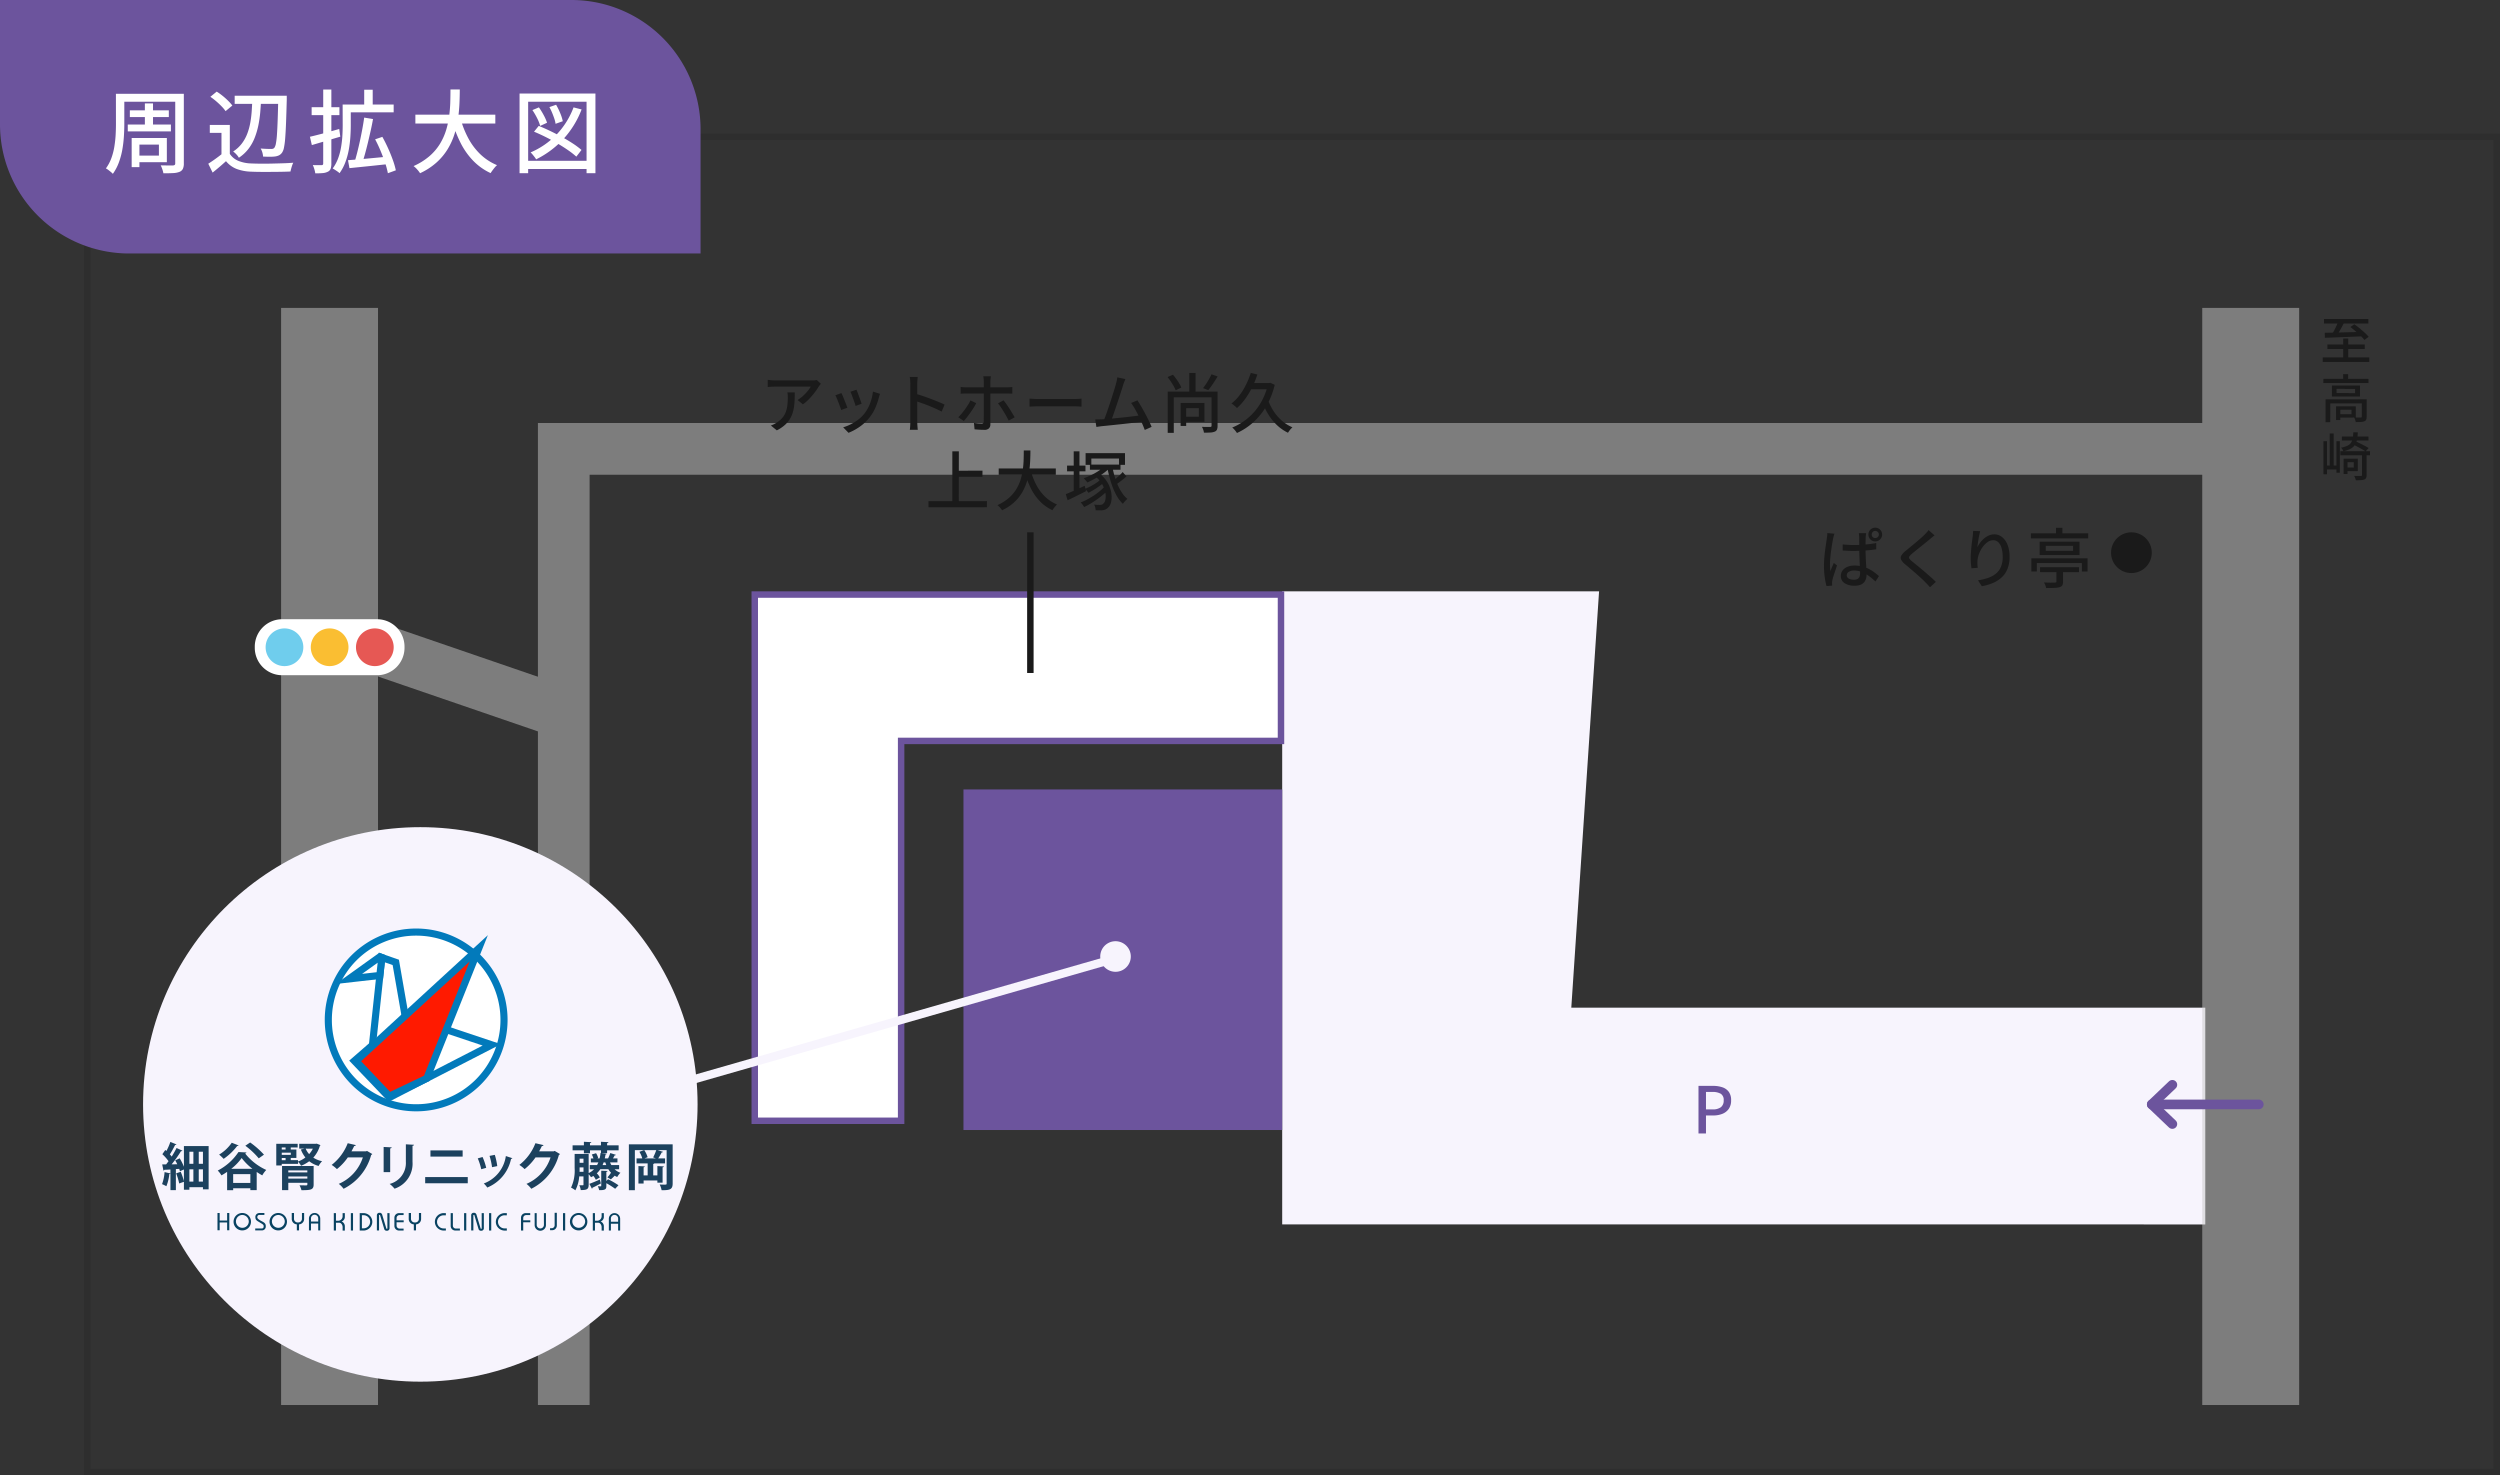 <svg xmlns="http://www.w3.org/2000/svg" xmlns:xlink="http://www.w3.org/1999/xlink" width="387" height="228.393" viewBox="0 0 387 228.393">
  <rect x="0" y="0" width="387" height="228.393" fill="#333333" stroke="none"/>
  <defs>
    <clipPath id="clip-path">
      <rect id="長方形_641" data-name="長方形 641" width="23.18" height="8.669" fill="none"/>
    </clipPath>
    <clipPath id="clip-path-2">
      <rect id="長方形_651" data-name="長方形 651" width="79.899" height="46.86" fill="none"/>
    </clipPath>
  </defs>
  <g id="グループ_1826" data-name="グループ 1826" transform="translate(-7 -1120.495)">
    <g id="長方形_1080" data-name="長方形 1080" transform="translate(20 1141.16)" fill="none" stroke="rgba(26,26,26,0.2)" stroke-width="1">
      <rect width="374" height="207.728" stroke="none"/>
      <rect x="0.5" y="0.5" width="373" height="206.728" fill="none"/>
    </g>
    <ellipse id="楕円形_156" data-name="楕円形 156" cx="3.154" cy="3.154" rx="3.154" ry="3.154" transform="translate(333.789 1202.897)" fill="#1a1a1a"/>
    <path id="パス_4619" data-name="パス 4619" d="M-38.55-5.9q.43.04.85.065t.86.025q.92,0,1.82-.08a15.845,15.845,0,0,0,1.66-.23v.97q-.79.13-1.69.19t-1.79.07q-.43,0-.85-.02t-.86-.05Zm3.63-1.75a3.015,3.015,0,0,0-.045.31q-.015.16-.025.31-.01.18-.015.455t-.01.6q-.005.325-.005.645,0,.63.025,1.21t.055,1.1q.03.52.055.975t.025.825a2.191,2.191,0,0,1-.095.655,1.493,1.493,0,0,1-.305.545,1.393,1.393,0,0,1-.56.375,2.433,2.433,0,0,1-.87.135,2.711,2.711,0,0,1-1.585-.4,1.294,1.294,0,0,1-.565-1.12,1.384,1.384,0,0,1,.255-.82,1.72,1.72,0,0,1,.73-.57,2.821,2.821,0,0,1,1.145-.21,4.7,4.7,0,0,1,1.22.15,4.989,4.989,0,0,1,1.02.39,5.813,5.813,0,0,1,.84.53q.38.29.69.56l-.54.84a10.427,10.427,0,0,0-1.08-.9,4.786,4.786,0,0,0-1.08-.59,3.2,3.2,0,0,0-1.15-.21,1.5,1.5,0,0,0-.815.2.605.605,0,0,0-.315.53.56.56,0,0,0,.305.515,1.564,1.564,0,0,0,.785.175,1.174,1.174,0,0,0,.58-.12.675.675,0,0,0,.3-.345,1.469,1.469,0,0,0,.09-.545q0-.26-.02-.705t-.045-.98q-.025-.535-.045-1.1t-.02-1.085q0-.54-.005-.995T-36-7.01q0-.12-.015-.31t-.035-.33Zm-4.91.09q-.03.09-.075.235t-.08.3q-.035.15-.055.24-.05.25-.115.62t-.13.815q-.065.445-.12.905t-.085.88q-.03.42-.03.74,0,.26.015.525t.055.545q.07-.21.16-.43t.185-.44q.1-.22.175-.41l.5.39q-.13.38-.275.815t-.27.825a5.8,5.8,0,0,0-.175.65q-.02.1-.035.235A2.1,2.1,0,0,0-40.2.1a1.271,1.271,0,0,1,.01.175q0,.105.01.205l-.88.06a10.907,10.907,0,0,1-.27-1.345,12.682,12.682,0,0,1-.12-1.835q0-.55.05-1.16t.125-1.185q.075-.575.15-1.06t.115-.785q.03-.19.05-.41t.03-.42Zm5.77.13a.523.523,0,0,0,.155.385.523.523,0,0,0,.385.155.557.557,0,0,0,.4-.155.507.507,0,0,0,.165-.385.534.534,0,0,0-.165-.4.547.547,0,0,0-.4-.16.507.507,0,0,0-.385.165A.557.557,0,0,0-34.06-7.43Zm-.51,0a1.025,1.025,0,0,1,.305-.755,1.014,1.014,0,0,1,.745-.305,1.042,1.042,0,0,1,.76.305,1.017,1.017,0,0,1,.31.755,1.022,1.022,0,0,1-.31.75,1.033,1.033,0,0,1-.76.31,1,1,0,0,1-.745-.31A1.03,1.03,0,0,1-34.57-7.43Zm10.24.13q-.19.14-.405.315t-.365.305q-.25.21-.61.5l-.755.61q-.4.32-.765.615t-.63.525a1.974,1.974,0,0,0-.38.4.268.268,0,0,0,0,.315,2.588,2.588,0,0,0,.4.415l.615.5q.355.29.76.625t.825.7q.42.36.81.71t.7.66l-.91.83q-.36-.41-.76-.81-.25-.26-.63-.61t-.815-.73q-.435-.38-.865-.745t-.78-.655a2.258,2.258,0,0,1-.62-.73.675.675,0,0,1,.045-.64,2.855,2.855,0,0,1,.655-.71q.29-.24.68-.555t.8-.665q.415-.35.79-.675t.625-.575q.18-.18.37-.385a2.021,2.021,0,0,0,.28-.365Zm7.06-.65q-.06.23-.13.555t-.13.675q-.06.35-.105.675t-.065.565a4.895,4.895,0,0,1,.425-.69,3.716,3.716,0,0,1,.595-.64,3.089,3.089,0,0,1,.74-.47,2.048,2.048,0,0,1,.85-.18,1.9,1.9,0,0,1,1.215.425A2.831,2.831,0,0,1-13.03-5.83a5.03,5.03,0,0,1,.31,1.86,4.909,4.909,0,0,1-.31,1.82,3.644,3.644,0,0,1-.88,1.32,4.677,4.677,0,0,1-1.36.885A7.742,7.742,0,0,1-17.01.57l-.6-.91a9.4,9.4,0,0,0,1.52-.365,4.014,4.014,0,0,0,1.22-.645,2.721,2.721,0,0,0,.8-1.05,3.853,3.853,0,0,0,.285-1.57,4.858,4.858,0,0,0-.17-1.36,2.015,2.015,0,0,0-.5-.9,1.119,1.119,0,0,0-.81-.32,1.492,1.492,0,0,0-.88.3,3.255,3.255,0,0,0-.755.77,4.46,4.46,0,0,0-.54,1.01,3.784,3.784,0,0,0-.245,1.04q-.02.25-.015.52a5.379,5.379,0,0,0,.055.63l-.98.07q-.03-.28-.07-.7t-.04-.915q0-.36.03-.775t.07-.85q.04-.435.095-.845t.095-.75q.04-.26.055-.5T-18.36-8Zm7.85.33H-.55v.79H-9.42ZM-8-2.38h6.03v.77H-8Zm2.47-6.09h.99v1.31h-.99ZM-9.35-3.75h8.7v2.04h-.88V-3.02H-8.5v1.31h-.85Zm2.23-1.93v.78h4.23v-.78Zm-.94-.65h6.17v2.08H-8.06Zm2.59,4.11h1.03V-.15a1.126,1.126,0,0,1-.125.59A.742.742,0,0,1-5.03.73a3.489,3.489,0,0,1-.82.1Q-6.35.85-7.06.85A1.886,1.886,0,0,0-7.19.41,3.078,3.078,0,0,0-7.4-.01l.7.02q.35.01.615,0l.365,0a.387.387,0,0,0,.2-.05.184.184,0,0,0,.05-.15Z" transform="translate(330.802 1210.673)" fill="#1a1a1a"/>
    <path id="長方形_1089" data-name="長方形 1089" d="M0,0H88.447a20,20,0,0,1,20,20V39.241a0,0,0,0,1,0,0H20a20,20,0,0,1-20-20V0A0,0,0,0,1,0,0Z" transform="translate(7 1120.495)" fill="#6c549d"/>
    <path id="パス_4617" data-name="パス 4617" d="M2.73-11.144h8.9v1.232H2.73ZM4.1-8.582h6.034v1.036H4.1Zm-.322,2.2h6.678V-5.32H3.78Zm-1.834-4.76h1.3v4.69q0,.854-.063,1.869A18.712,18.712,0,0,1,2.94-2.527,11.471,11.471,0,0,1,2.4-.518,7.391,7.391,0,0,1,1.47,1.246,2.926,2.926,0,0,0,1.155.952Q.952.784.749.63A1.954,1.954,0,0,0,.392.406a6.413,6.413,0,0,0,.847-1.589A9.572,9.572,0,0,0,1.7-2.961a17.48,17.48,0,0,0,.2-1.813q.049-.9.049-1.68Zm9.184,0h1.33V-.378a1.932,1.932,0,0,1-.154.861.984.984,0,0,1-.518.455,2.948,2.948,0,0,1-.959.189q-.6.035-1.533.035A4.113,4.113,0,0,0,9.128.539,4.24,4.24,0,0,0,8.876-.07q.406.014.8.014h1.113a.434.434,0,0,0,.259-.084.31.31,0,0,0,.077-.238ZM6.426-9.66h1.26v3.878H6.426ZM5.068-4.3h4.76V-.56H5.068V-1.582H8.6V-3.276H5.068Zm-.686,0h1.2V.21h-1.2ZM20.328-10.85H27.58v1.26H20.328Zm6.748,0h1.316v.63q-.056,2.1-.112,3.563t-.133,2.4a11.639,11.639,0,0,1-.189,1.449,2.132,2.132,0,0,1-.28.749,1.364,1.364,0,0,1-.476.434,2.089,2.089,0,0,1-.616.182,6.335,6.335,0,0,1-.819.042q-.511,0-1.043-.028a2.9,2.9,0,0,0-.112-.63,2.316,2.316,0,0,0-.266-.616q.532.042.973.056t.665.014a.866.866,0,0,0,.287-.042.483.483,0,0,0,.217-.168,1.774,1.774,0,0,0,.224-.651,11.422,11.422,0,0,0,.161-1.379q.063-.9.112-2.3t.091-3.423Zm-4,.42h1.344q-.042,1.064-.133,2.128a17.436,17.436,0,0,1-.3,2.072,11.643,11.643,0,0,1-.574,1.925,7.051,7.051,0,0,1-.959,1.694,6.1,6.1,0,0,1-1.477,1.365,2.54,2.54,0,0,0-.385-.518,3.232,3.232,0,0,0-.5-.448,5.294,5.294,0,0,0,1.337-1.225,6.142,6.142,0,0,0,.84-1.512,9.363,9.363,0,0,0,.476-1.722,16.932,16.932,0,0,0,.224-1.855Q23.03-9.478,23.072-10.43Zm-3.5,4.1v5.054H18.284V-5.1H16.478V-6.328Zm0,4.48A2.868,2.868,0,0,0,20.9-.763a5.69,5.69,0,0,0,2.009.4q.6.028,1.428.035t1.75-.014q.924-.021,1.792-.049T29.4-.476a2.633,2.633,0,0,0-.168.4q-.084.245-.154.5t-.112.462q-.6.028-1.393.042T25.935.945q-.847.007-1.645,0T22.89.91A7.053,7.053,0,0,1,20.615.483a4,4,0,0,1-1.631-1.2Q18.508-.28,18,.154t-1.085.9L16.24-.322q.49-.308,1.057-.714t1.071-.812Zm-3.01-8.834.98-.8a9.451,9.451,0,0,1,.917.658,10.8,10.8,0,0,1,.861.77,6.947,6.947,0,0,1,.644.728l-1.05.868a5.414,5.414,0,0,0-.609-.735q-.385-.4-.84-.791A10.512,10.512,0,0,0,16.562-10.682Zm23.814-1.092h1.316V-9H40.376ZM37.6-9.478H44.94v1.2H37.6Zm-.56,0H38.3v3.22q0,.812-.063,1.771A17.545,17.545,0,0,1,38-2.52a11.489,11.489,0,0,1-.532,1.953,7.077,7.077,0,0,1-.91,1.715,1.657,1.657,0,0,0-.3-.252q-.2-.14-.406-.273a2.743,2.743,0,0,0-.357-.2,6.452,6.452,0,0,0,.847-1.582A9.508,9.508,0,0,0,36.8-2.905a16.456,16.456,0,0,0,.2-1.75q.049-.861.049-1.617Zm3.332,2.016,1.372.224q-.154.868-.364,1.806T40.95-3.57q-.224.924-.455,1.757T40.04-.322L38.878-.56q.21-.672.427-1.533t.42-1.792q.2-.931.371-1.855T40.376-7.462ZM37.87-.868q.77-.056,1.757-.14T41.734-1.2q1.12-.1,2.226-.217L44-.252,41.9-.028q-1.057.112-2.03.21T38.094.364ZM42.07-4.1l1.12-.378q.462.826.889,1.771t.742,1.834A11.97,11.97,0,0,1,45.276.7l-1.232.448a11.954,11.954,0,0,0-.427-1.589q-.3-.9-.7-1.862T42.07-4.1ZM31.976-4.494q.868-.2,2.086-.525t2.45-.679l.168,1.19q-1.148.336-2.3.679l-2.107.623Zm.266-4.578h4.3V-7.84h-4.3Zm1.792-2.73h1.26V-.364a2.417,2.417,0,0,1-.112.819.817.817,0,0,1-.42.455,2.069,2.069,0,0,1-.777.217,9.878,9.878,0,0,1-1.183.035,3.771,3.771,0,0,0-.14-.63,4.519,4.519,0,0,0-.238-.644q.448.014.833.014h.511a.278.278,0,0,0,.2-.063.278.278,0,0,0,.063-.2ZM48.3-7.91H60.676v1.372H48.3Zm6.972.546a14.643,14.643,0,0,0,1.211,3.08,9.939,9.939,0,0,0,1.876,2.5A8.331,8.331,0,0,0,60.942-.1a2.955,2.955,0,0,0-.357.364Q60.4.49,60.228.721t-.28.413A9.078,9.078,0,0,1,57.239-.791,11.3,11.3,0,0,1,55.286-3.57a20.049,20.049,0,0,1-1.344-3.472Zm-1.54-4.452h1.442q0,.994-.049,2.135t-.217,2.345a14.908,14.908,0,0,1-.546,2.408A10.786,10.786,0,0,1,53.312-2.6,9.3,9.3,0,0,1,51.59-.525a10.267,10.267,0,0,1-2.562,1.673A4.562,4.562,0,0,0,48.58.567a3.847,3.847,0,0,0-.56-.525,9.9,9.9,0,0,0,2.457-1.533,8.123,8.123,0,0,0,1.624-1.9A9.372,9.372,0,0,0,53.06-5.53a13.382,13.382,0,0,0,.476-2.212q.14-1.106.168-2.142T53.732-11.816ZM72.786-9.044l1.246.322a14.28,14.28,0,0,1-2.849,4.613A14.557,14.557,0,0,1,66.99-.994a2.309,2.309,0,0,0-.224-.343q-.154-.2-.322-.406a3.138,3.138,0,0,0-.308-.329,12.3,12.3,0,0,0,4.039-2.786A12.345,12.345,0,0,0,72.786-9.044ZM66.668-5.278l.728-.9q.868.35,1.8.8t1.841.945q.91.5,1.68,1.008a12.752,12.752,0,0,1,1.3.973l-.8,1.036A12.054,12.054,0,0,0,71.96-2.4q-.756-.525-1.645-1.05t-1.827-.994Q67.55-4.914,66.668-5.278Zm-.252-3.346,1.008-.42a10.67,10.67,0,0,1,.749,1.218,7.1,7.1,0,0,1,.511,1.162l-1.064.49a6.013,6.013,0,0,0-.469-1.19A10.779,10.779,0,0,0,66.416-8.624Zm2.632-.462,1.036-.364a10.789,10.789,0,0,1,.644,1.316A6.519,6.519,0,0,1,71.12-6.9L70-6.5a4.074,4.074,0,0,0-.189-.791q-.147-.441-.343-.917A8.617,8.617,0,0,0,69.048-9.086Zm-4.62-2.1H76.174V1.148H74.8V-9.912H65.758V1.148h-1.33ZM65.2-.77h10.15V.5H65.2Z" transform="translate(23 1146.16)" fill="#fff"/>
    <path id="パス_4615" data-name="パス 4615" d="M13184,1905.625h49.053l-4.3,64.451h98.141v33.554H13184Z" transform="translate(-12978.516 -693.593)" fill="#f7f4fd"/>
    <g id="合体_142" data-name="合体 142" transform="translate(123.337 1212.032)" fill="#fff">
      <path d="M 23.157 81.96 L 0.5 81.96 L 0.5 0.5 L 23.657 0.5 L 81.96 0.5 L 81.96 23.157 L 23.657 23.157 L 23.157 23.157 L 23.157 23.657 L 23.157 81.96 Z" stroke="none"/>
      <path d="M 22.657 81.46 L 22.657 22.657 L 81.46 22.657 L 81.46 1 L 1 1 L 1 81.46 L 22.657 81.46 M 23.657 82.46 L 5.17374655828462e-06 82.46 L 5.17374655828462e-06 -2.093505827360786e-06 L 82.46 -2.093505827360786e-06 L 82.46 23.657 L 23.657 23.657 L 23.657 82.46 Z" stroke="none" fill="#6c549d"/>
    </g>
    <rect id="長方形_1094" data-name="長方形 1094" width="49.341" height="52.72" transform="translate(156.144 1242.7)" fill="#6c549d"/>
    <path id="パス_4621" data-name="パス 4621" d="M.97,0V-7.37H3.2a4.519,4.519,0,0,1,1.46.215,2.028,2.028,0,0,1,.995.7A2.157,2.157,0,0,1,6.02-5.13a2.244,2.244,0,0,1-.36,1.315,2.169,2.169,0,0,1-.985.77A3.775,3.775,0,0,1,3.24-2.79H2.13V0ZM2.13-3.73H3.14a2.075,2.075,0,0,0,1.3-.34,1.269,1.269,0,0,0,.43-1.06,1.1,1.1,0,0,0-.45-1.02,2.549,2.549,0,0,0-1.33-.28H2.13Z" transform="translate(268.956 1295.959)" fill="#6c549d"/>
    <path id="パス_4620" data-name="パス 4620" d="M-7.4-6.3H-.528v.7H-7.4Zm.528,3.944h5.784v.7H-6.872Zm-.72,2.008H-.384v.7H-7.592Zm3.168-2.92h.784V.168h-.784Zm-2.856-.9q.7-.008,1.652-.028t2.02-.052L-1.472-4.3l-.032.688q-1.04.04-2.092.084t-2,.08q-.944.036-1.664.06Zm2.1-1.8.88.264q-.176.352-.376.72t-.4.7q-.2.336-.38.6l-.7-.248q.168-.272.356-.628t.352-.728Q-5.288-5.648-5.176-5.96Zm1.872.912.608-.424q.392.272.812.616t.8.692a6.148,6.148,0,0,1,.608.636l-.664.48a5.74,5.74,0,0,0-.576-.64Q-2.08-4.04-2.5-4.4T-3.3-5.048ZM-7.488,2.968H-.512v.648H-7.5Zm3.056-.728h.776l-.008,1.048h-.768Zm-2.72,3.9,5.9-.008v.632l-5.168.008-.008,2.9-.728.008Zm5.608,0,.752-.008V8.824a1.182,1.182,0,0,1-.072.456.494.494,0,0,1-.28.256,1.651,1.651,0,0,1-.536.108q-.328.02-.8.02a2.007,2.007,0,0,0-.1-.364,3.078,3.078,0,0,0-.144-.348q.344.008.628.008t.38-.008a.225.225,0,0,0,.132-.028.131.131,0,0,0,.036-.108Zm-3.984,1.08h.656V9.352h-.656Zm.336,0h2.72V8.96l-2.712.008-.008-.528h2.048l.008-.688H-5.184Zm-.264-2.7.008.648,2.864.008V4.528Zm-.712-.52h4.344V5.7l-4.352.008ZM-7.48,12.616h.552v5.12H-7.48Zm2.008,0h.528V17.5h-.528Zm-1.04-1.192H-5.9v5.352h-.608Zm-.7,4.96h1.96V17h-1.96Zm3.168-1.056h1.88v1.928H-4.04V16.7h1.256v-.832H-4.04Zm-.32,0h.608V17.7H-4.36ZM-4.632,11.9h4.12v.616h-4.12Zm-.232,2.264H-.272V14.8H-4.864Zm3.352.472H-.8v3.224a1.039,1.039,0,0,1-.076.444.524.524,0,0,1-.284.244,1.712,1.712,0,0,1-.52.1q-.32.02-.792.02a1.6,1.6,0,0,0-.1-.348q-.08-.2-.152-.332L-2.08,18q.3,0,.4,0a.2.2,0,0,0,.132-.032.157.157,0,0,0,.036-.12Zm-1.352-3.392h.7a7.416,7.416,0,0,1-.116,1.116,2.271,2.271,0,0,1-.324.828,1.85,1.85,0,0,1-.664.592,4.184,4.184,0,0,1-1.136.392.946.946,0,0,0-.144-.292,1.836,1.836,0,0,0-.208-.26,3.92,3.92,0,0,0,.984-.3,1.44,1.44,0,0,0,.56-.464,1.724,1.724,0,0,0,.264-.672A6.286,6.286,0,0,0-2.864,11.248Zm-.16,1.816.456-.464.72.352q.392.192.756.384t.612.344l-.48.52q-.224-.152-.58-.352t-.748-.408Q-2.68,13.232-3.024,13.064Z" transform="translate(374.151 1176.173)" fill="#1a1a1a"/>
    <g id="グループ_1825" data-name="グループ 1825" transform="translate(58 1168.16)" opacity="0.5">
      <path id="パス_3025" data-name="パス 3025" d="M13059.245,1631.529V1801.36" transform="translate(-12761.836 -1631.529)" fill="none" stroke="#c8c8c8" stroke-width="15"/>
      <path id="パス_3027" data-name="パス 3027" d="M0,0V260.505H148.012" transform="translate(296.775 21.819) rotate(90)" fill="none" stroke="#c8c8c8" stroke-width="8"/>
      <path id="パス_3066" data-name="パス 3066" d="M13059.245,1631.529V1801.36" transform="translate(-13059.23 -1631.529)" fill="none" stroke="#c8c8c8" stroke-width="15"/>
      <path id="パス_3067" data-name="パス 3067" d="M0,34.906,11.986,0" transform="translate(34.906 50.247) rotate(90)" fill="none" stroke="#c8c8c8" stroke-width="8"/>
    </g>
    <g id="グループ_1819" data-name="グループ 1819" transform="translate(46.439 1216.351)">
      <g id="グループ_917" data-name="グループ 917" transform="translate(0 0)" clip-path="url(#clip-path)">
        <path id="パス_3061" data-name="パス 3061" d="M18.928,8.669H4.252A4.251,4.251,0,0,1,0,4.417V4.251A4.251,4.251,0,0,1,4.252,0H18.928A4.252,4.252,0,0,1,23.18,4.251v.166a4.252,4.252,0,0,1-4.252,4.252" transform="translate(0 0)" fill="#fff"/>
        <path id="パス_3062" data-name="パス 3062" d="M9.082,5.665A2.918,2.918,0,1,1,6.165,2.748,2.917,2.917,0,0,1,9.082,5.665" transform="translate(-1.566 -1.326)" fill="#6fcded"/>
        <path id="パス_3063" data-name="パス 3063" d="M22.589,5.665a2.918,2.918,0,1,1-2.917-2.917,2.917,2.917,0,0,1,2.917,2.917" transform="translate(-8.082 -1.326)" fill="#fabe32"/>
        <path id="パス_3064" data-name="パス 3064" d="M36.1,5.665a2.918,2.918,0,1,1-2.917-2.917A2.917,2.917,0,0,1,36.1,5.665" transform="translate(-14.597 -1.326)" fill="#e65854"/>
      </g>
    </g>
    <g id="グループ_1822" data-name="グループ 1822" transform="translate(356.659 1288.425) rotate(90)">
      <path id="パス_52" data-name="パス 52" d="M0,0,3.033,3.184,6.067,0" transform="translate(0 13.38)" fill="none" stroke="#6c549d" stroke-linecap="round" stroke-linejoin="round" stroke-width="1.5"/>
      <line id="線_3" data-name="線 3" y2="16.563" transform="translate(3.033 0)" fill="none" stroke="#6c549d" stroke-linecap="round" stroke-linejoin="round" stroke-width="1.5"/>
    </g>
    <path id="パス_4618" data-name="パス 4618" d="M-31.93-6.76q-.07.08-.165.205l-.165.215a8.466,8.466,0,0,1-.585.87,11.848,11.848,0,0,1-.85,1.005,6.638,6.638,0,0,1-1.015.885l-.83-.67a4.462,4.462,0,0,0,.645-.455,7.2,7.2,0,0,0,.59-.555,7,7,0,0,0,.485-.565,3.193,3.193,0,0,0,.32-.495h-5.48q-.3,0-.58.015t-.6.045V-7.37l.58.06q.3.03.6.03h5.59q.11,0,.275,0t.32-.025a2.2,2.2,0,0,0,.235-.04Zm-4.04,1.33q0,.78-.04,1.48a7.836,7.836,0,0,1-.185,1.325,4.542,4.542,0,0,1-.445,1.17A4.183,4.183,0,0,1-37.45-.43a5.529,5.529,0,0,1-1.3.88l-.92-.75a3.5,3.5,0,0,0,.475-.2A3.139,3.139,0,0,0-38.71-.79a3.653,3.653,0,0,0,.87-.76,2.947,2.947,0,0,0,.495-.885,4.852,4.852,0,0,0,.23-1.025,9.983,9.983,0,0,0,.065-1.17q0-.2-.01-.39a3.261,3.261,0,0,0-.05-.41Zm9.55-.41q.07.15.18.445l.235.63q.125.335.23.635t.155.46l-.94.34a4.819,4.819,0,0,0-.14-.475q-.1-.3-.22-.62t-.235-.625q-.115-.3-.2-.48Zm3.65.64q-.07.19-.115.33t-.075.26a10.024,10.024,0,0,1-.535,1.57,6.7,6.7,0,0,1-.865,1.45A7.16,7.16,0,0,1-25.925-.105,8.391,8.391,0,0,1-27.65.83l-.83-.85a6.753,6.753,0,0,0,1.16-.46,7.387,7.387,0,0,0,1.155-.72,5.448,5.448,0,0,0,.965-.93,5.78,5.78,0,0,0,.62-.985,6.777,6.777,0,0,0,.46-1.18,7.535,7.535,0,0,0,.25-1.255Zm-5.98-.12q.09.17.215.465t.26.635q.135.34.255.65t.19.52l-.95.35q-.06-.19-.18-.515t-.255-.675q-.135-.35-.26-.645a3.789,3.789,0,0,0-.215-.445Zm10.67,4.4V-6.7q0-.24-.02-.555a4.284,4.284,0,0,0-.07-.565h1.23q-.02.24-.045.55t-.025.57V-.92q0,.16.01.39t.03.465q.02.235.04.425h-1.23q.04-.26.06-.625T-18.08-.92Zm.84-4.29q.49.14,1.1.345t1.23.44q.62.235,1.18.465t.95.42l-.45,1.09q-.42-.23-.945-.465T-15.25-3.37q-.55-.22-1.065-.4t-.925-.31ZM-5.61-7.92q-.01.07-.03.215t-.035.3q-.015.155-.015.275V-.49a.859.859,0,0,1-.225.635A.978.978,0,0,1-6.63.37q-.23,0-.495-.01T-7.65.33L-8.14.29-8.23-.7q.33.06.635.085t.505.025A.394.394,0,0,0-6.8-.675.394.394,0,0,0-6.72-.96q0-.11.005-.435t.005-.765q0-.44,0-.92t0-.92q0-.44,0-.765t0-.445q0-.17,0-.52t0-.74q0-.39,0-.67,0-.17-.025-.415A2.814,2.814,0,0,0-6.79-7.92Zm-4.68,1.65q.22.03.445.045t.455.015h6.21q.19,0,.445-.015t.445-.035v1.03q-.21-.01-.45-.015t-.43-.005H-9.38q-.23,0-.465.005t-.445.025Zm2.41,2.51a7.34,7.34,0,0,1-.4.71q-.24.38-.515.77t-.535.72q-.26.33-.47.56l-.86-.58a7.154,7.154,0,0,0,.515-.555q.265-.315.525-.67t.48-.71a6.643,6.643,0,0,0,.37-.675Zm4.23-.44q.2.24.435.575t.475.71q.24.375.45.725t.36.62l-.92.51q-.16-.31-.365-.675t-.43-.735q-.225-.37-.45-.7t-.415-.56ZM.37-4.46l.415.025q.245.015.53.025t.545.01H7.3q.36,0,.65-.025t.47-.035v1.24l-.48-.03q-.31-.02-.64-.02H1.86q-.41,0-.82.015T.37-3.22ZM15.21-7.49l-.175.44q-.1.24-.2.57-.08.26-.22.7t-.315.975q-.175.535-.365,1.1t-.37,1.1q-.18.53-.335.96t-.265.68L11.8-.93q.13-.3.305-.765t.365-1.02q.19-.555.385-1.14t.365-1.13l.31-1q.14-.45.21-.73.1-.36.145-.59t.075-.45ZM17.07-4.2q.26.4.575.935T18.27-2.15q.31.58.575,1.12t.425.94L18.21.39q-.16-.43-.405-1t-.54-1.165q-.3-.6-.6-1.13a7.524,7.524,0,0,0-.57-.88ZM11.54-1.26q.35-.01.855-.05t1.085-.1q.58-.06,1.19-.12t1.185-.13l1.065-.13q.49-.06.82-.11L18-.9l-.875.1L16.01-.67q-.6.07-1.23.14L13.555-.4q-.595.065-1.1.115T11.6-.2q-.19.02-.42.055t-.46.065l-.18-1.16q.24,0,.51-.005T11.54-1.26ZM25.1-8.44h.97v3.32H25.1Zm-3.36.64.83-.36q.26.3.515.65t.46.7a5.015,5.015,0,0,1,.325.635l-.88.42a4.142,4.142,0,0,0-.305-.64q-.205-.36-.45-.725T21.74-7.8Zm6.8-.43.95.34q-.23.37-.48.76t-.5.74q-.255.35-.475.62l-.8-.32q.23-.29.475-.66t.465-.76Q28.39-7.9,28.54-8.23ZM23.76-3.8h.86V-.23h-.86Zm.52,0h3.17V-.86H24.28v-.8h2.3V-2.99h-2.3ZM21.76-5.55h7.37v.89H22.7V.84h-.94Zm6.79,0h.93V-.26a1.55,1.55,0,0,1-.09.585.615.615,0,0,1-.36.325,1.961,1.961,0,0,1-.66.135q-.41.025-1,.025a2.16,2.16,0,0,0-.11-.455,2.237,2.237,0,0,0-.2-.445q.42.01.79.01h.49a.291.291,0,0,0,.165-.05.2.2,0,0,0,.045-.15Zm6.07-2.89,1.02.24a14.072,14.072,0,0,1-.825,2.025,12.721,12.721,0,0,1-1.07,1.77A8.623,8.623,0,0,1,32.48-3a1.929,1.929,0,0,0-.235-.235q-.155-.135-.32-.265a2.1,2.1,0,0,0-.3-.2,6.928,6.928,0,0,0,1.245-1.27,10.018,10.018,0,0,0,1-1.625A12.536,12.536,0,0,0,34.62-8.44Zm2.67,4.19a8.145,8.145,0,0,0,.875,1.745,7.218,7.218,0,0,0,1.285,1.47A5.983,5.983,0,0,0,41.07-.02q-.11.1-.245.245a3.117,3.117,0,0,0-.25.305q-.115.16-.195.29A6.734,6.734,0,0,1,38.69-.345a8.133,8.133,0,0,1-1.335-1.64,11.186,11.186,0,0,1-.975-2ZM34.43-6.87h3.19v.96H33.96Zm2.85,0h.18l.19-.04.68.31a12.291,12.291,0,0,1-1.34,3.36A10.327,10.327,0,0,1,34.965-.76,9.888,9.888,0,0,1,32.48.86a2.581,2.581,0,0,0-.2-.285q-.13-.165-.27-.32A1.279,1.279,0,0,0,31.74.02a9.233,9.233,0,0,0,2.425-1.46,9.044,9.044,0,0,0,1.91-2.225A10.1,10.1,0,0,0,37.28-6.65ZM-11.05,6.7l4.14-.01-.01.95h-4.12Zm-4.22,4.71h9.05v.94l-9.05.01Zm3.69-7.71h1.01l-.01,8.23-1-.01ZM-4.4,6.35H4.44v.98H-4.4Zm4.98.39a10.459,10.459,0,0,0,.865,2.2,7.1,7.1,0,0,0,1.34,1.785,5.951,5.951,0,0,0,1.845,1.2,2.111,2.111,0,0,0-.255.26q-.135.16-.255.325t-.2.3a6.484,6.484,0,0,1-1.935-1.375A8.069,8.069,0,0,1,.59,9.45,14.321,14.321,0,0,1-.37,6.97ZM-.52,3.56H.51q0,.71-.035,1.525T.32,6.76A10.649,10.649,0,0,1-.07,8.48a7.7,7.7,0,0,1-.75,1.66,6.641,6.641,0,0,1-1.23,1.485A7.334,7.334,0,0,1-3.88,12.82,3.259,3.259,0,0,0-4.2,12.4a2.748,2.748,0,0,0-.4-.375,7.071,7.071,0,0,0,1.755-1.1,5.8,5.8,0,0,0,1.16-1.36A6.7,6.7,0,0,0-1,8.05,9.558,9.558,0,0,0-.66,6.47q.1-.79.12-1.53T-.52,3.56Zm6.7,2.35H9.03v.88H6.18Zm3.54-.16h4.73v.8H9.72ZM7.21,3.7H8.1V9.99H7.21ZM5.98,10.33q.56-.22,1.345-.575T8.91,9.03l.21.83L7.65,10.6q-.75.375-1.38.665ZM9.05,3.98h6.1V5.79h-.93V4.81H9.94v.98H9.05Zm1.42,3.55.66-.43a4.465,4.465,0,0,1,1.1,1.09,4.668,4.668,0,0,1,.63,1.255,4.452,4.452,0,0,1,.22,1.235,3.124,3.124,0,0,1-.135,1.05,1.445,1.445,0,0,1-.43.69,1.366,1.366,0,0,1-.505.325,1.884,1.884,0,0,1-.6.085q-.16.01-.375.005t-.425-.015a2.475,2.475,0,0,0-.07-.44,1.636,1.636,0,0,0-.17-.44q.25.03.475.04t.375.01a1.222,1.222,0,0,0,.325-.04.541.541,0,0,0,.265-.18.893.893,0,0,0,.28-.49,2.618,2.618,0,0,0,.065-.8,3.453,3.453,0,0,0-.21-.98A4.31,4.31,0,0,0,11.41,8.47,4.186,4.186,0,0,0,10.47,7.53Zm1.49-1.49.73.32a8.024,8.024,0,0,1-1,.82,12.671,12.671,0,0,1-1.18.735q-.61.335-1.18.6-.06-.08-.165-.2t-.21-.245A1.337,1.337,0,0,0,8.76,7.87a12.386,12.386,0,0,0,1.17-.5,9.747,9.747,0,0,0,1.115-.63A7.075,7.075,0,0,0,11.96,6.04Zm1.25.14a14.876,14.876,0,0,0,.355,1.465,10.4,10.4,0,0,0,.51,1.37,7.8,7.8,0,0,0,.655,1.17,3.986,3.986,0,0,0,.8.875,2.126,2.126,0,0,0-.245.215q-.135.135-.26.28a2.166,2.166,0,0,0-.2.275,5.564,5.564,0,0,1-1.05-1.415,10.724,10.724,0,0,1-.785-1.9A20.757,20.757,0,0,1,12.44,6.35ZM11.35,8.07l.59.4a7.818,7.818,0,0,1-.715.58q-.425.31-.88.59t-.855.48q-.1-.14-.25-.32a1.73,1.73,0,0,0-.3-.29A7.468,7.468,0,0,0,9.8,9.12q.455-.24.875-.515A4.28,4.28,0,0,0,11.35,8.07Zm.59,1.13.63.44a8.829,8.829,0,0,1-.775.74q-.445.38-.955.74t-1.025.67a10.087,10.087,0,0,1-1,.53,2.626,2.626,0,0,0-.23-.365,2.449,2.449,0,0,0-.3-.345,8.507,8.507,0,0,0,.99-.45q.51-.27,1.01-.595a10.184,10.184,0,0,0,.925-.675A6.34,6.34,0,0,0,11.94,9.2Zm2.85-2.3.59.69q-.42.35-.88.715a8.86,8.86,0,0,1-.85.6l-.45-.57q.25-.18.545-.425T14.32,7.4A6.145,6.145,0,0,0,14.79,6.9Z" transform="translate(166 1186.664)" fill="#1a1a1a"/>
    <path id="パス_4616" data-name="パス 4616" d="M13111.463,1890.292v21.776" transform="translate(-12944.963 -687.395)" fill="none" stroke="#1a1a1a" stroke-width="1"/>
    <ellipse id="楕円形_159" data-name="楕円形 159" cx="42.919" cy="42.919" rx="42.919" ry="42.919" transform="translate(29.147 1248.539)" fill="#f7f4fd"/>
    <g id="グループ_1823" data-name="グループ 1823" transform="translate(32.087 1264.159)">
      <g id="グループ_919" data-name="グループ 919" transform="translate(0)" clip-path="url(#clip-path-2)">
        <g id="グループ_923" data-name="グループ 923" transform="translate(25.735 0.621)">
          <path id="パス_3070" data-name="パス 3070" d="M122.1,15.716a13.6,13.6,0,1,1-13.6-13.6,13.6,13.6,0,0,1,13.6,13.6" transform="translate(-94.9 -2.116)" fill="#fff"/>
          <path id="パス_3071" data-name="パス 3071" d="M122.1,15.716a13.6,13.6,0,1,1-13.6-13.6A13.6,13.6,0,0,1,122.1,15.716Z" transform="translate(-94.9 -2.116)" fill="none" stroke="#027abb" stroke-miterlimit="10" stroke-width="1.1"/>
          <path id="パス_3072" data-name="パス 3072" d="M108.635,53.384l5.422,5.681,15.853-8.159L116.6,46.454Z" transform="translate(-104.606 -33.448)" fill="#fff"/>
          <path id="パス_3073" data-name="パス 3073" d="M108.635,53.384l5.422,5.681,15.853-8.159L116.6,46.454Z" transform="translate(-104.606 -33.448)" fill="none" stroke="#027abb" stroke-miterlimit="10" stroke-width="1.1"/>
          <path id="パス_3074" data-name="パス 3074" d="M117.509,30.947l1.647-15.408,2.166.753,1.924,11.031Z" transform="translate(-110.877 -11.602)" fill="#fff"/>
          <path id="パス_3075" data-name="パス 3075" d="M117.509,30.947l1.647-15.408,2.166.753,1.924,11.031Z" transform="translate(-110.877 -11.602)" fill="none" stroke="#027abb" stroke-miterlimit="10" stroke-width="1.1"/>
          <path id="パス_3076" data-name="パス 3076" d="M110.872,15.259l-.3,2.775-4.79.542,4.792-3.434Z" transform="translate(-102.593 -11.322)" fill="#fff"/>
          <path id="パス_3077" data-name="パス 3077" d="M110.872,15.259l-.3,2.775-4.79.542,4.792-3.434Z" transform="translate(-102.593 -11.322)" fill="none" stroke="#027abb" stroke-miterlimit="10" stroke-width="1.1"/>
          <path id="パス_3078" data-name="パス 3078" d="M109.531,28.143l19-17.449-8.052,20.125-5.792,2.762Z" transform="translate(-105.239 -8.178)" fill="#ff1a00"/>
          <path id="パス_3079" data-name="パス 3079" d="M109.531,28.143l19-17.449-8.052,20.125-5.792,2.762Z" transform="translate(-105.239 -8.178)" fill="none" stroke="#027abb" stroke-miterlimit="10" stroke-width="1.1"/>
        </g>
        <g id="グループ_924" data-name="グループ 924" transform="translate(0 33.087)">
          <path id="パス_3088" data-name="パス 3088" d="M234.975,117.042h-.705a2.461,2.461,0,0,0,.911.546,2.927,2.927,0,0,0-.5.658,2.273,2.273,0,0,1-.388-.206,8.233,8.233,0,0,1-.594.57l-.531-.309a6.708,6.708,0,0,0,.555-.721,2.782,2.782,0,0,1-.412-.539H232.06a3.408,3.408,0,0,1-.539.634,2.317,2.317,0,0,1,.468.642l-.618.356a2.812,2.812,0,0,0-.38-.594c-.119.071-.238.135-.365.2a3.421,3.421,0,0,0-.364-.467v1.608c0,.7-.23.848-1.228.848a2.635,2.635,0,0,0-.222-.752c.23.008.468.008.547.008s.1-.031.1-.111v-1.26H228.8a5.507,5.507,0,0,1-.6,2.155,3.161,3.161,0,0,0-.666-.42,6.256,6.256,0,0,0,.555-3.035v-2.178h2.171v2.963a2.74,2.74,0,0,0,.832-.594h-.657V116.4h1.125c.071-.127.135-.269.2-.412H230.6v-.618h.4a3.084,3.084,0,0,0-.253-.61l.658-.2a2.386,2.386,0,0,1,.333.752l-.174.055h.388a6.49,6.49,0,0,0,.15-.848l.064.008v-.412h-1.7v.451h-.943v-.451h-1.751v-.769h1.751v-.555l1.149.063c-.008.079-.072.127-.206.151v.341h1.7v-.555l1.157.063c-.008.079-.063.127-.206.151v.341H234.9v.769h-1.783v.428H232.3v.008l.745.087c-.016.063-.071.111-.175.119-.031.214-.071.412-.119.61h.546l-.024-.008a6.383,6.383,0,0,0,.333-.824l.871.277c-.024.063-.087.087-.19.079a4.994,4.994,0,0,1-.269.476h.7v.618h-1.141a2.464,2.464,0,0,0,.2.412h1.2Zm-6.116-.285c0,.317,0,.476-.008.681h.61v-.681Zm.6-1.347h-.6v.634h.6Zm.911,3.89c.42-.143,1.014-.4,1.624-.665l.158.61c-.483.246-.967.507-1.3.658a.153.153,0,0,1-.087.15Zm2.63-.444.261-.269a12.119,12.119,0,0,1,1.616.935l-.515.547A13.074,13.074,0,0,0,233,119.2v.412c0,.491-.1.689-1.117.666a2.463,2.463,0,0,0-.206-.6c.182.008.373.008.444.008s.087-.024.087-.087v-2.329l.974.04c-.016.071-.055.119-.182.135Zm-.428-2.868c-.048.143-.1.277-.158.412h.57l-.143-.412Z" transform="translate(-164.223 -112.795)" fill="#1c415e"/>
          <g id="グループ_921" data-name="グループ 921" transform="translate(0 0.016)">
            <path id="パス_3080" data-name="パス 3080" d="M3.383,113.492H7.209v6.7H6.33v-.333H4.23v.4H3.383v-1.236c-.222.079-.451.159-.729.262a9.626,9.626,0,0,0-.475-1.569l.713-.238a11.351,11.351,0,0,1,.491,1.434v-1.8l-.618.285a3.141,3.141,0,0,0-.111-.373l-.515.032v3.256H1.3v-2.567a.162.162,0,0,1-.174.072,6.861,6.861,0,0,1-.459,1.894A5.769,5.769,0,0,0,0,119.386a6.675,6.675,0,0,0,.388-1.862l.911.214v-.618c-.356.024-.681.04-.943.048a.166.166,0,0,1-.143.119l-.19-.951h.6q.19-.238.38-.5a6.8,6.8,0,0,0-.959-1.085L.5,114.1l.175.151a9.235,9.235,0,0,0,.61-1.4l.951.388a.218.218,0,0,1-.214.079,14.112,14.112,0,0,1-.816,1.466,3.383,3.383,0,0,1,.285.341c.285-.46.555-.927.753-1.331l.911.412a.271.271,0,0,1-.23.087,18.661,18.661,0,0,1-1.442,2.028l.871-.008a6.3,6.3,0,0,0-.317-.61l.69-.309a8.01,8.01,0,0,1,.657,1.3Zm1.466.879H4.23v1.869h.618ZM4.23,119h.618V117.1H4.23Zm2.1-4.627H5.68v1.869h.65ZM5.68,119h.65V117.1H5.68Z" transform="translate(0 -112.85)" fill="#1c415e"/>
            <path id="パス_3081" data-name="パス 3081" d="M30.84,117.693a10.062,10.062,0,0,1-.879.547,3.817,3.817,0,0,0-.571-.745,8.6,8.6,0,0,0,3.209-2.868l1.236.064a.237.237,0,0,1-.206.158A8.757,8.757,0,0,0,36.9,117.4a4.042,4.042,0,0,0-.618.84c-.285-.158-.578-.333-.863-.531v2.813h-.983v-.285H31.775v.293H30.84Zm1.783-4.088a.226.226,0,0,1-.222.079,9.149,9.149,0,0,1-2.1,2,6.093,6.093,0,0,0-.7-.658,6.376,6.376,0,0,0,1.957-1.838Zm2.139,3.621a8.98,8.98,0,0,1-1.671-1.672,8.131,8.131,0,0,1-1.616,1.672Zm-2.987,2.187h2.662V118.05H31.775Zm2.63-6.267a13.07,13.07,0,0,1,2.139,1.886l-.808.57a12.158,12.158,0,0,0-2.076-1.949Z" transform="translate(-20.769 -113.059)" fill="#1c415e"/>
            <path id="パス_3082" data-name="パス 3082" d="M66.535,113.768l.578.238a.22.22,0,0,1-.1.111A4.579,4.579,0,0,1,66,115.931a3.914,3.914,0,0,0,1.363.555,3.076,3.076,0,0,0-.538.737,4.137,4.137,0,0,1-1.458-.729,5.3,5.3,0,0,1-1.26.7,2.638,2.638,0,0,0-.467-.618v.325H61.116v.246h-.848v-3.359h3.311v.57H62.51v.317h.872v1.307H62.51v.341h1.125v.214a4.219,4.219,0,0,0,1.14-.626,4.716,4.716,0,0,1-.7-1.236l.594-.143h-.847v-.744h2.567Zm-4.825.594h-.594v.317h.594Zm.808.808h-1.4v.333h1.4Zm-1.4,1.157h.594v-.341h-.594Zm4.935.9v2.86c0,.832-.444.887-1.885.887a3.452,3.452,0,0,0-.3-.761c.4.016.9.016,1.03.016s.182-.04.182-.151v-.253H62.13v1.141h-.967v-3.739Zm-.974.681H62.13v.309h2.947Zm-2.947,1.268h2.947v-.324H62.13Zm2.686-4.635a3.03,3.03,0,0,0,.538.848,3.642,3.642,0,0,0,.578-.848Z" transform="translate(-42.589 -113.499)" fill="#1c415e"/>
            <path id="パス_3083" data-name="パス 3083" d="M95.785,115.223a.462.462,0,0,1-.174.151,8.256,8.256,0,0,1-4.27,5.229,3.738,3.738,0,0,0-.744-.761,6.7,6.7,0,0,0,3.731-4.1H92a8.4,8.4,0,0,1-1.688,1.815,5.328,5.328,0,0,0-.816-.65,7.806,7.806,0,0,0,2.488-3.359l1.26.293a.252.252,0,0,1-.262.143c-.126.285-.285.562-.42.824h2.258l.143-.071Z" transform="translate(-63.243 -113.346)" fill="#1c415e"/>
            <path id="パス_3084" data-name="パス 3084" d="M119.858,118.428v-3.9l1.244.063c-.008.087-.079.143-.23.166v3.668Zm4.7-4.238c-.008.079-.071.135-.23.158v2.48a4.073,4.073,0,0,1-2.781,4.159,4.506,4.506,0,0,0-.76-.737,3.34,3.34,0,0,0,2.511-3.43v-2.7Z" transform="translate(-85.558 -113.746)" fill="#1c415e"/>
            <path id="パス_3085" data-name="パス 3085" d="M151.3,122.418h-6.592v-.959H151.3Zm-.792-4.128h-4.983v-.959h4.983Z" transform="translate(-103.978 -116.017)" fill="#1c415e"/>
            <path id="パス_3086" data-name="パス 3086" d="M176.117,120.016a9.311,9.311,0,0,1,.562,1.679l-.768.214a9.209,9.209,0,0,0-.539-1.68Zm4.611.182a.183.183,0,0,1-.2.1,6.133,6.133,0,0,1-3.684,4.445,3.478,3.478,0,0,0-.539-.626,5.328,5.328,0,0,0,3.415-4.247Zm-2.717-.515a10.25,10.25,0,0,1,.38,1.743l-.808.167a10.336,10.336,0,0,0-.388-1.751Z" transform="translate(-126.502 -117.679)" fill="#1c415e"/>
            <path id="パス_3087" data-name="パス 3087" d="M206.541,115.223a.465.465,0,0,1-.174.151,8.257,8.257,0,0,1-4.27,5.229,3.731,3.731,0,0,0-.745-.761,6.7,6.7,0,0,0,3.731-4.1h-2.329a8.4,8.4,0,0,1-1.688,1.815,5.328,5.328,0,0,0-.816-.65,7.806,7.806,0,0,0,2.488-3.359l1.26.293a.252.252,0,0,1-.262.143c-.126.285-.285.562-.42.824h2.258l.143-.071Z" transform="translate(-144.942 -113.346)" fill="#1c415e"/>
            <path id="パス_3089" data-name="パス 3089" d="M264.816,114.118v6.069c0,.951-.467,1.038-1.711,1.038a3.432,3.432,0,0,0-.3-.887c.23.016.483.023.666.023.372,0,.412,0,.412-.182v-5.157h-1.4l.84.262a.223.223,0,0,1-.206.087,9.4,9.4,0,0,1-.539.927h1.062v.776h-1.656c-.024.04-.079.063-.174.087v1.775h.642v-1.45l1.006.055c-.008.071-.063.119-.2.143v2.377h-.808v-.341h-2.131v.475h-.8v-2.71l.99.055c-.008.071-.063.119-.19.135v1.26h.626v-1.862h-1.719V116.3h.887a3.726,3.726,0,0,0-.451-1.022l.729-.254h-1.426v6.2h-.927v-7.1Zm-2.6,2.179-.42-.151a8.848,8.848,0,0,0,.483-1.125h-1.862a3.913,3.913,0,0,1,.523,1.094l-.483.182Z" transform="translate(-185.775 -113.746)" fill="#1c415e"/>
          </g>
        </g>
        <g id="グループ_922" data-name="グループ 922" transform="translate(8.579 44.078)">
          <path id="パス_3090" data-name="パス 3090" d="M36.509,151.531H35.354v-1.163h-.338v2.677h.338v-1.214h1.155v1.214h.338v-2.677h-.338Z" transform="translate(-35.016 -150.338)" fill="#094261"/>
          <path id="パス_3091" data-name="パス 3091" d="M44.934,150.369a1.349,1.349,0,1,0,1.335,1.348,1.343,1.343,0,0,0-1.335-1.348m.994,1.348a.995.995,0,1,1-.994-1.044,1.021,1.021,0,0,1,.994,1.044" transform="translate(-41.082 -150.339)" fill="#094261"/>
          <path id="パス_3092" data-name="パス 3092" d="M56.069,151.707h0c-.575-.3-.815-.46-.811-.688a.345.345,0,0,1,.168-.316.312.312,0,0,1,.138-.03h.792v-.3H55.6a.706.706,0,0,0-.3.066.589.589,0,0,0-.341.576c.01.418.185.523.61.777l.114.069.042.025c.475.287.525.317.518.6a.274.274,0,0,1-.081.2.263.263,0,0,1-.176.081H54.937v.3h1.047a.594.594,0,0,0,.586-.58c.015-.382-.1-.564-.5-.78" transform="translate(-49.094 -150.34)" fill="#094261"/>
          <path id="パス_3093" data-name="パス 3093" d="M75.776,151.235a.564.564,0,0,1-.571.593h-.089a.561.561,0,0,1-.565-.593v-.871H74.2v.924a.839.839,0,0,0,.788.839v.936h.341v-.936a.839.839,0,0,0,.788-.839v-.924h-.338Z" transform="translate(-62.704 -150.335)" fill="#094261"/>
          <path id="パス_3094" data-name="パス 3094" d="M84.159,150.365a.877.877,0,0,0-.876.876v1.823H83.6V152h1.117v1.06h.316v-1.823a.876.876,0,0,0-.875-.876m.56.858v.473H83.6v-.473a.559.559,0,1,1,1.117,0" transform="translate(-69.125 -150.336)" fill="#094261"/>
          <path id="パス_3095" data-name="パス 3095" d="M63.921,150.369a1.349,1.349,0,1,0,1.335,1.348,1.343,1.343,0,0,0-1.335-1.348m.994,1.348a.995.995,0,1,1-.994-1.044,1.021,1.021,0,0,1,.994,1.044" transform="translate(-54.499 -150.339)" fill="#094261"/>
          <path id="パス_3096" data-name="パス 3096" d="M234.452,150.916a.707.707,0,0,1-.558.688.666.666,0,0,1-.109.011h-.363v-1.18h-.336v2.7h.336v-1.217h.419a.55.55,0,0,1,.353.1.8.8,0,0,1,.258.593v.526h.344v-.656a.8.8,0,0,0-.5-.754.739.739,0,0,0,.5-.688v-.6h-.344Z" transform="translate(-174.986 -150.385)" fill="#094261"/>
          <path id="パス_3097" data-name="パス 3097" d="M242.424,150.435a.877.877,0,0,0-.876.876v1.823h.318v-1.06h1.117v1.06h.316v-1.823a.877.877,0,0,0-.876-.876m.56.858v.473h-1.117v-.473a.559.559,0,1,1,1.117,0" transform="translate(-180.965 -150.385)" fill="#094261"/>
          <rect id="長方形_647" data-name="長方形 647" width="0.339" height="2.699" transform="translate(38.175 0.049)" fill="#094261"/>
          <rect id="長方形_648" data-name="長方形 648" width="0.339" height="2.699" transform="translate(42.039 0.049)" fill="#094261"/>
          <path id="パス_3098" data-name="パス 3098" d="M150.155,150.829a1.324,1.324,0,0,0,0,1.908,1.373,1.373,0,0,0,.965.395h.331v-.327H151.1a1.015,1.015,0,0,1,0-2.031h.349v-.341h-.331a1.373,1.373,0,0,0-.965.395" transform="translate(-116.095 -150.385)" fill="#094261"/>
          <path id="パス_3099" data-name="パス 3099" d="M183.263,150.774h.349v-.341h-.331a1.372,1.372,0,0,0-.964.4,1.324,1.324,0,0,0,0,1.908,1.373,1.373,0,0,0,.964.395h.331V152.8h-.349a1.015,1.015,0,0,1,0-2.031" transform="translate(-138.821 -150.384)" fill="#094261"/>
          <path id="パス_3100" data-name="パス 3100" d="M158.427,152.365v-1.908h0v-.026h-.341v1.983a.714.714,0,0,0,.713.713h.713v-.306h-.631a.456.456,0,0,1-.456-.456" transform="translate(-121.987 -150.382)" fill="#094261"/>
          <path id="パス_3101" data-name="パス 3101" d="M162.058,150.433v.026h0v0h.026v-.031h-.013Z" transform="translate(-124.793 -150.382)" fill="#094261"/>
          <path id="パス_3102" data-name="パス 3102" d="M170.527,152.664a.085.085,0,0,1-.167.02l-.63-2.089a.454.454,0,0,0-.132-.233.36.36,0,0,0-.247-.1h-.072a.385.385,0,0,0-.265.105.374.374,0,0,0-.116.245h0v2.389h.338v-2.358a.085.085,0,0,1,.078-.05.075.075,0,0,1,.082.055l.642,2.131,0,.013h0a.381.381,0,0,0,.359.251h.082a.379.379,0,0,0,.38-.364v-2.366h-.338Z" transform="translate(-129.625 -150.266)" fill="#094261"/>
          <rect id="長方形_649" data-name="長方形 649" width="0.339" height="2.699" transform="translate(20.644 0.049)" fill="#094261"/>
          <path id="パス_3103" data-name="パス 3103" d="M120.764,152.664a.085.085,0,0,1-.167.02l-.63-2.089a.454.454,0,0,0-.132-.233.36.36,0,0,0-.247-.1h-.072a.385.385,0,0,0-.265.105.374.374,0,0,0-.116.245h0v2.389h.338v-2.358a.085.085,0,0,1,.078-.05.075.075,0,0,1,.082.055l.642,2.131,0,.013h0a.381.381,0,0,0,.359.251h.082a.379.379,0,0,0,.38-.364v-2.366h-.338Z" transform="translate(-94.46 -150.266)" fill="#094261"/>
          <path id="パス_3104" data-name="パス 3104" d="M195.544,151.19V153.1h0v.026h-.341v-1.983a.714.714,0,0,1,.713-.713h.713v.306H196a.456.456,0,0,0-.456.456" transform="translate(-148.216 -150.381)" fill="#094261"/>
          <path id="パス_3105" data-name="パス 3105" d="M196.725,154.529h.262v-.305h-1.292v.305h1.03Z" transform="translate(-148.562 -153.062)" fill="#094261"/>
          <path id="パス_3106" data-name="パス 3106" d="M203.835,151.8v.473a.559.559,0,0,1-1.117,0v-1.841H202.4v1.823a.876.876,0,1,0,1.751,0v-1.823h-.319V151.8Z" transform="translate(-153.302 -150.385)" fill="#094261"/>
          <rect id="長方形_650" data-name="長方形 650" width="0.339" height="2.699" transform="translate(53.485 0.049)" fill="#094261"/>
          <path id="パス_3107" data-name="パス 3107" d="M211.585,152.253V150.27h-.341v.026h0V152.2a.456.456,0,0,1-.456.456h-.252v.305h.334a.713.713,0,0,0,.712-.713" transform="translate(-159.052 -150.269)" fill="#094261"/>
          <path id="パス_3108" data-name="パス 3108" d="M222.445,150.369a1.349,1.349,0,1,0,1.335,1.348,1.343,1.343,0,0,0-1.335-1.348m.994,1.348a.995.995,0,1,1-.994-1.044,1.021,1.021,0,0,1,.994,1.044" transform="translate(-166.523 -150.339)" fill="#094261"/>
          <path id="パス_3109" data-name="パス 3109" d="M97.766,150.916a.707.707,0,0,1-.558.688.666.666,0,0,1-.109.011h-.363v-1.18H96.4v2.7h.336v-1.217h.419a.55.55,0,0,1,.353.1.8.8,0,0,1,.258.593v.526h.344v-.656a.8.8,0,0,0-.5-.754.739.739,0,0,0,.5-.688v-.6h-.344Z" transform="translate(-78.395 -150.385)" fill="#094261"/>
          <path id="パス_3110" data-name="パス 3110" d="M111.619,150.829a1.373,1.373,0,0,0-.964-.395h-.579v2.7h.579a1.372,1.372,0,0,0,.964-.4,1.324,1.324,0,0,0,0-1.908m-.947,1.963h-.258v-2.031h.258a1.015,1.015,0,0,1,0,2.031" transform="translate(-88.058 -150.385)" fill="#094261"/>
          <path id="パス_3111" data-name="パス 3111" d="M129.22,151.848h.6v-.305h-1.1v-.057h0v-.293a.456.456,0,0,1,.456-.456h.63v-.305h-.712a.714.714,0,0,0-.713.713v1.27h0a.714.714,0,0,0,.713.713h.712v-.305h-.63a.456.456,0,0,1-.456-.456v-.517Z" transform="translate(-100.995 -150.382)" fill="#094261"/>
          <path id="パス_3112" data-name="パス 3112" d="M129.54,153.125l0,.264h0Z" transform="translate(-101.811 -152.286)" fill="#094261"/>
          <path id="パス_3113" data-name="パス 3113" d="M137.513,151.235a.564.564,0,0,1-.571.593h-.089a.561.561,0,0,1-.565-.593v-.871h-.353v.924a.839.839,0,0,0,.788.839v.936h.341v-.936a.839.839,0,0,0,.788-.839v-.924h-.338Z" transform="translate(-106.331 -150.335)" fill="#094261"/>
        </g>
      </g>
    </g>
    <g id="グループ_1824" data-name="グループ 1824" transform="translate(99.787 1254.636) rotate(8)">
      <path id="パス_3114" data-name="パス 3114" d="M80.675,0-5.13,38.211" transform="translate(0 3.148)" fill="none" stroke="#f7f4fd" stroke-width="1.3"/>
      <path id="パス_1699" data-name="パス 1699" d="M2.366,0A2.366,2.366,0,1,1,0,2.366,2.362,2.362,0,0,1,2.366,0" transform="translate(79.043 0) rotate(8)" fill="#f7f4fd"/>
    </g>
  </g>
</svg>
